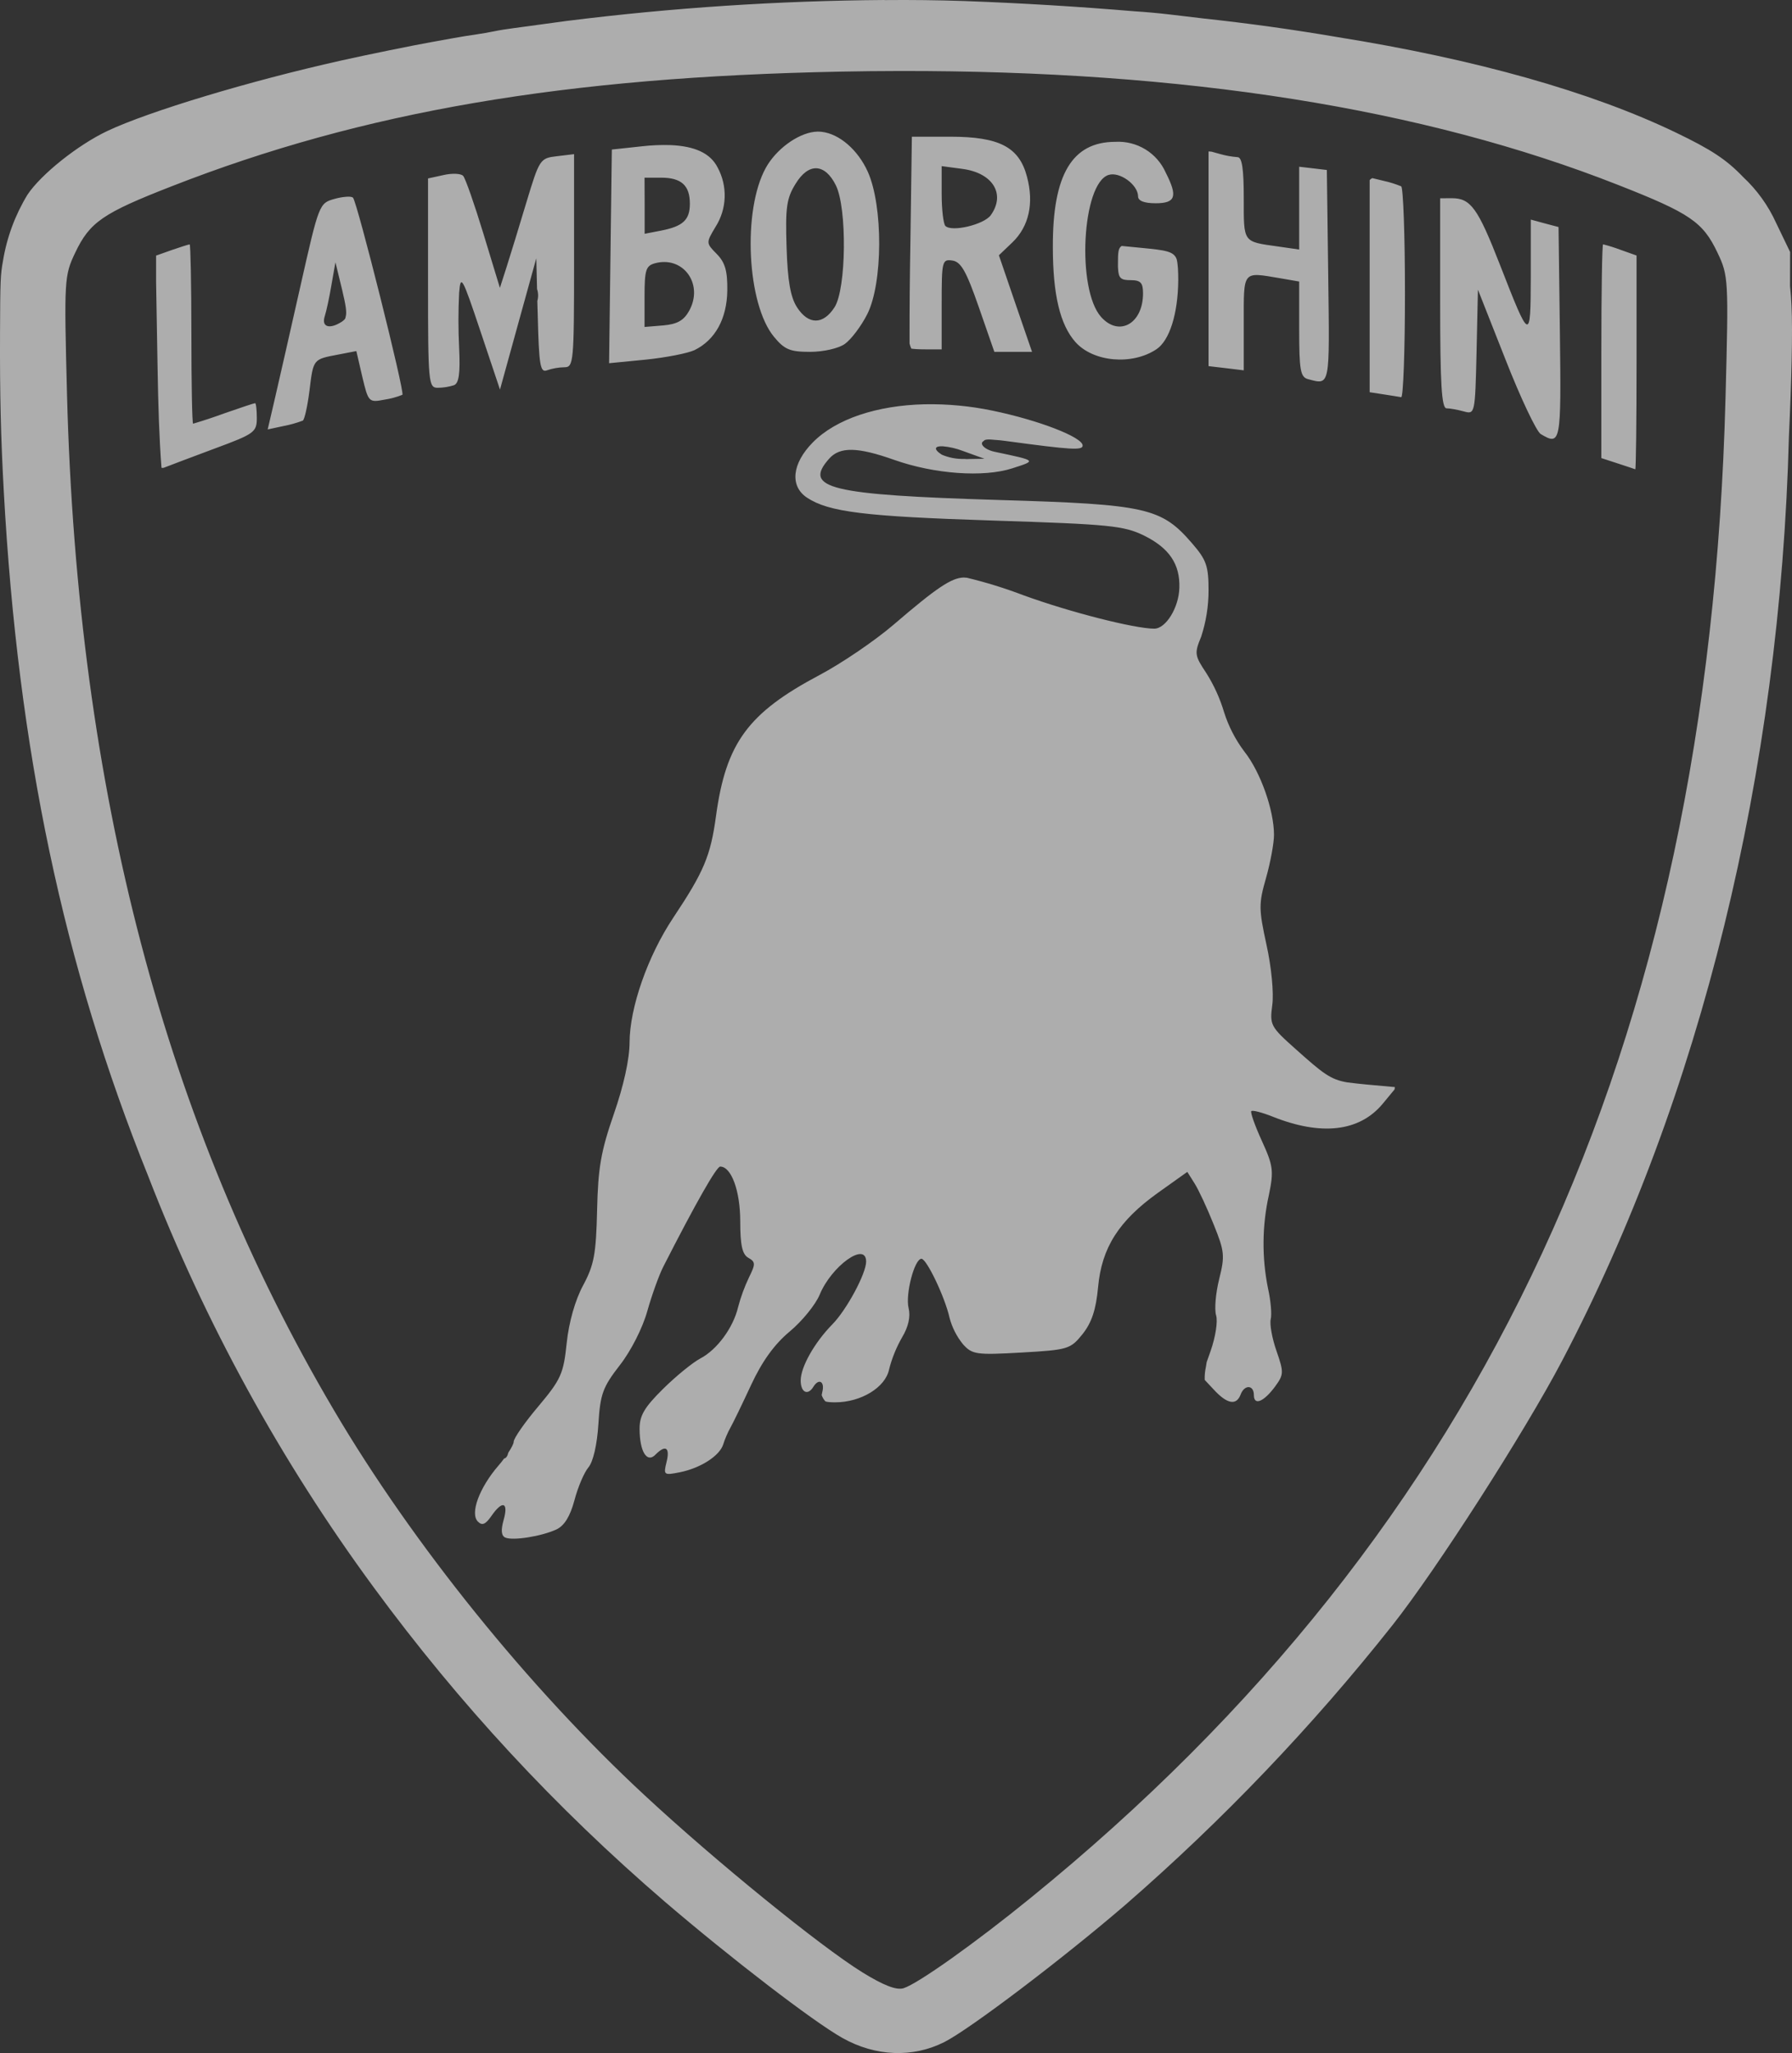 <?xml version="1.0" encoding="UTF-8"?> <svg xmlns="http://www.w3.org/2000/svg" width="103" height="118" viewBox="0 0 103 118" fill="none"><rect x="0" y="0" width="103" height="118" fill="#333333" stroke="none"/> <g opacity="0.6"> <path d="M50.837 0C44.727 0.043 38.625 0.445 32.563 1.205L31.224 1.387L29.56 1.613C29.2 1.657 28.674 1.741 28.398 1.8C28.062 1.868 27.723 1.927 27.384 1.977C26.948 2.04 26.513 2.11 26.079 2.188L24.775 2.424C23.824 2.591 21.018 3.162 19.601 3.481C14.363 4.651 8.548 6.402 6.161 7.533C4.472 8.334 2.36 10.02 1.582 11.186C0.869 12.356 0.389 13.653 0.17 15.006C0.027 15.783 0.012 16.137 0.002 19.097C-0.013 22.676 0.046 25.11 0.219 28.266C1.036 43.11 3.645 55.505 8.519 67.6C11.779 76.02 16.141 83.972 21.491 91.249C26.414 97.95 31.928 103.894 38.204 109.293C41.99 112.538 46.756 116.201 48.425 117.135C50.325 118.202 52.461 118.285 54.283 117.366C55.76 116.614 61.086 112.577 64.685 109.48C70.291 104.607 75.431 99.225 80.04 93.402C82.551 90.231 87.626 82.32 89.773 78.234C97.758 63.042 102.321 44.393 102.823 25.075C102.971 21.919 103.045 19.057 102.971 17.558C102.954 17.183 102.926 16.809 102.887 16.437L102.892 14.485L102.08 12.798C101.63 11.81 100.989 10.919 100.194 10.178C99.23 9.17 98.363 8.6 96.34 7.626C91.432 5.266 84.83 3.408 76.855 2.129C74.319 1.697 71.771 1.342 69.214 1.067L67.225 0.831C66.554 0.753 65.881 0.692 65.207 0.649C61.95 0.375 58.687 0.178 55.42 0.059C53.893 0.008 52.365 -0.01 50.837 0.005V0ZM51.659 4.081C68.102 4.047 81.827 6.225 93.007 10.63C97.142 12.253 97.881 12.759 98.718 14.524C99.348 15.852 99.358 16.048 99.18 22.838C98.21 60.156 85.396 87.832 59.24 109.081C56.07 111.663 52.762 114.013 51.935 114.273C51.526 114.401 50.778 114.111 49.557 113.354C47.135 111.854 41.099 106.948 37.053 103.186C30.397 97.016 23.726 88.746 19.182 81.032C9.484 64.591 4.448 45.416 3.852 22.691C3.68 16.053 3.694 15.847 4.325 14.519C5.161 12.764 5.91 12.248 9.887 10.699C20.866 6.407 32.459 4.425 48.336 4.116C49.458 4.096 50.566 4.081 51.659 4.081ZM47.026 7.562L46.805 7.577C45.82 7.695 44.599 8.59 44.014 9.652C42.67 12.085 42.931 17.479 44.486 19.357C45.092 20.095 45.412 20.223 46.559 20.223C47.322 20.223 48.203 20.026 48.562 19.765C48.922 19.51 49.498 18.747 49.842 18.069C50.748 16.299 50.768 11.849 49.877 9.868C49.306 8.604 48.237 7.69 47.228 7.577L47.12 7.567H47.022L47.026 7.562ZM52.412 7.857L52.328 13.919C52.293 15.86 52.276 17.8 52.279 19.741C52.303 19.842 52.336 19.941 52.378 20.036C52.501 20.06 52.816 20.08 53.229 20.08H54.125V17.479C54.125 14.991 54.15 14.888 54.746 14.976C55.238 15.05 55.543 15.596 56.257 17.646L57.153 20.223H59.319L58.364 17.45L57.414 14.672L58.192 13.929C59.142 13.015 59.437 11.687 59.029 10.158C58.581 8.452 57.443 7.862 54.642 7.857H52.412ZM64.109 8.152C61.623 8.152 60.501 10.035 60.515 14.19C60.515 16.933 60.929 18.664 61.815 19.662C62.839 20.808 65.064 21.009 66.467 20.075C67.225 19.573 67.708 18.03 67.723 16.102C67.723 15.591 67.703 15.188 67.634 14.903C67.472 14.441 66.994 14.382 65.63 14.249L64.473 14.136C64.272 14.254 64.257 14.529 64.257 15.139V15.335L64.262 15.424C64.291 16.004 64.434 16.102 64.981 16.102C65.561 16.102 65.699 16.25 65.699 16.86C65.699 18.605 64.321 19.377 63.287 18.216C61.869 16.623 62.189 10.546 63.715 10.055C64.355 9.848 65.414 10.62 65.414 11.289C65.414 11.545 65.768 11.682 66.423 11.682C67.575 11.682 67.703 11.294 67.004 9.922C66.759 9.368 66.351 8.901 65.834 8.585C65.316 8.269 64.715 8.118 64.109 8.152ZM38.515 8.339C37.977 8.324 37.439 8.347 36.905 8.408L35.167 8.595L35.009 20.876L37.117 20.67C38.273 20.552 39.529 20.306 39.918 20.124C41.104 19.544 41.779 18.325 41.803 16.707C41.818 15.576 41.68 15.089 41.198 14.598C40.577 13.969 40.577 13.959 41.124 13.044C41.449 12.536 41.631 11.95 41.652 11.347C41.673 10.744 41.531 10.147 41.242 9.617C40.833 8.816 39.947 8.393 38.515 8.339ZM69.465 8.703V21.044L70.475 21.162L71.489 21.285V18.546C71.489 15.512 71.395 15.625 73.591 15.994L74.674 16.181V18.915C74.674 21.275 74.743 21.673 75.181 21.791C76.461 22.13 76.426 22.283 76.343 15.881L76.264 9.77L75.471 9.676L74.674 9.583V14.342L73.443 14.165C71.425 13.88 71.489 13.969 71.489 11.402C71.489 9.706 71.39 9.032 71.129 9.032C70.786 9.006 70.446 8.945 70.115 8.85L69.642 8.718L69.465 8.703ZM32.996 8.86L32.011 8.978C31.041 9.091 31.007 9.145 30.254 11.638C29.835 13.039 29.319 14.716 29.112 15.365L28.733 16.545L27.792 13.452C27.275 11.751 26.749 10.247 26.621 10.109C26.498 9.971 25.991 9.947 25.498 10.06L24.602 10.256V16.274C24.602 22.002 24.627 22.288 25.159 22.288C25.476 22.286 25.791 22.236 26.094 22.14C26.38 22.027 26.458 21.452 26.389 19.991C26.337 18.938 26.337 17.883 26.389 16.83C26.478 15.748 26.567 15.906 27.61 19.023L28.738 22.391L29.781 18.615L30.825 14.844L30.869 16.614C30.944 16.836 30.949 17.076 30.884 17.302L30.909 18.153C30.977 20.994 31.056 21.432 31.435 21.285C31.759 21.174 32.098 21.114 32.44 21.108C32.971 21.108 32.996 20.822 32.996 14.981V8.86ZM54.125 9.548L55.346 9.711C57.079 9.952 57.808 11.166 56.946 12.371C56.552 12.911 54.701 13.354 54.337 12.985C54.224 12.867 54.125 12.041 54.125 11.156V9.548ZM46.928 9.671C47.337 9.691 47.73 10.015 48.045 10.655C48.695 11.972 48.646 16.604 47.967 17.661C47.312 18.679 46.465 18.679 45.81 17.661C45.436 17.081 45.269 16.142 45.21 14.204C45.136 11.923 45.21 11.397 45.727 10.566C46.101 9.952 46.519 9.657 46.928 9.671ZM37.047 10.212H38.003C39.16 10.212 39.652 10.655 39.652 11.707C39.652 12.641 39.258 13.01 37.988 13.256L37.053 13.438V11.825L37.047 10.212ZM78.878 10.237C78.819 10.262 78.767 10.301 78.725 10.35V22.543L79.523 22.666C79.961 22.73 80.414 22.809 80.537 22.828C80.655 22.853 80.754 20.168 80.754 16.855C80.754 13.546 80.655 10.783 80.537 10.709C80.209 10.575 79.87 10.469 79.523 10.394L78.878 10.237ZM19.906 11.309C19.677 11.327 19.451 11.368 19.231 11.431C18.345 11.677 18.335 11.717 17.262 16.471C16.671 19.106 16.002 22.027 15.785 22.971L15.386 24.682L16.302 24.485C16.678 24.414 17.047 24.31 17.405 24.175C17.503 24.116 17.676 23.34 17.789 22.445C18.01 20.626 17.991 20.655 19.433 20.38L20.482 20.178L20.826 21.663C21.171 23.118 21.201 23.143 22.096 22.971C22.451 22.918 22.798 22.824 23.13 22.691C23.278 22.568 20.531 11.613 20.29 11.363C20.241 11.313 20.098 11.294 19.906 11.309ZM82.777 11.397V17.425C82.777 22.056 82.861 23.463 83.141 23.468C83.338 23.468 83.791 23.551 84.146 23.649C84.776 23.822 84.786 23.777 84.869 20.237L84.948 16.648L86.533 20.665C87.4 22.878 88.315 24.805 88.557 24.947C89.709 25.636 89.738 25.469 89.659 19.146L89.581 13.049L88.783 12.838L87.986 12.621V15.906C87.976 19.677 87.946 19.662 86.213 15.217C84.943 11.963 84.534 11.392 83.447 11.392L82.777 11.397ZM10.902 14.047C10.843 14.047 10.385 14.195 9.883 14.367L8.972 14.691V16.215L9.056 21.073C9.095 23.384 9.154 25.228 9.282 26.885C9.336 26.904 9.4 26.894 9.479 26.86C9.76 26.747 11.059 26.26 12.374 25.768C14.618 24.938 14.761 24.834 14.761 24.028C14.761 23.561 14.717 23.172 14.663 23.172C14.609 23.172 13.806 23.438 12.881 23.762C12.293 23.978 11.699 24.175 11.099 24.352C11.044 24.352 11 22.032 11 19.2C11 16.363 10.951 14.047 10.902 14.047ZM92.141 14.047C92.086 14.047 92.042 16.81 92.042 20.188V26.329L92.977 26.634C93.499 26.806 93.952 26.953 93.992 26.973C94.031 26.988 94.065 24.235 94.065 20.847V14.686L93.155 14.362C92.823 14.237 92.484 14.13 92.141 14.042V14.047ZM38.244 15.06C39.539 15.109 40.346 16.52 39.617 17.853C39.307 18.418 38.928 18.634 38.126 18.703L37.047 18.792V17.041C37.047 15.512 37.121 15.271 37.658 15.129C37.849 15.077 38.046 15.054 38.244 15.06ZM19.28 15.075L19.665 16.658C19.876 17.543 19.945 17.961 19.866 18.212C19.864 18.247 19.854 18.282 19.837 18.313C19.82 18.345 19.797 18.372 19.768 18.393C19.731 18.431 19.69 18.464 19.645 18.492C18.951 18.939 18.473 18.802 18.66 18.197C18.759 17.892 18.936 17.066 19.054 16.358L19.28 15.075ZM53.146 23.236C50.413 23.3 48.055 24.072 46.716 25.429C45.52 26.644 45.387 27.937 46.382 28.601C47.637 29.431 49.695 29.682 57.054 29.918C63.789 30.134 64.597 30.213 65.768 30.788C67.206 31.501 67.831 32.426 67.787 33.788C67.757 34.918 67.014 36.133 66.344 36.133C65.217 36.133 61.475 35.179 58.832 34.215C57.77 33.81 56.683 33.473 55.578 33.207L55.391 33.193C54.682 33.212 53.825 33.788 51.364 35.902C50.281 36.831 48.361 38.134 47.095 38.803C42.99 40.981 41.724 42.706 41.153 46.91C40.843 49.187 40.464 50.096 38.697 52.746C37.23 54.949 36.196 57.909 36.186 59.91C36.186 60.878 35.841 62.422 35.28 64.035C34.542 66.164 34.374 67.118 34.32 69.551C34.261 72.079 34.148 72.698 33.518 73.873C33.06 74.719 32.7 75.987 32.573 77.187C32.39 78.957 32.243 79.281 30.948 80.825C30.165 81.75 29.525 82.669 29.525 82.866C29.525 82.974 29.402 83.21 29.215 83.495C29.176 83.682 29.087 83.815 28.974 83.829C28.873 83.971 28.764 84.107 28.649 84.237C27.546 85.516 27.005 86.986 27.467 87.453C27.709 87.699 27.906 87.62 28.24 87.138C28.875 86.214 29.24 86.327 28.949 87.355C28.782 87.945 28.811 88.269 29.043 88.372C29.476 88.564 31.12 88.304 31.982 87.905C32.435 87.694 32.77 87.153 33.016 86.234C33.212 85.481 33.577 84.626 33.823 84.336C34.094 84.011 34.32 83.033 34.394 81.848C34.502 80.117 34.645 79.729 35.625 78.465C36.265 77.649 36.939 76.317 37.205 75.358C37.466 74.434 37.88 73.278 38.131 72.791C39.986 69.153 41.183 67.049 41.395 67.049C42.035 67.049 42.547 68.445 42.547 70.195C42.547 71.572 42.665 72.093 43.009 72.29C43.428 72.526 43.433 72.649 43.054 73.411C42.79 73.963 42.579 74.54 42.423 75.132C42.143 76.312 41.217 77.575 40.248 78.082C39.804 78.318 38.84 79.105 38.101 79.837C37.038 80.889 36.757 81.361 36.762 82.133C36.767 83.431 37.185 84.11 37.673 83.608C38.254 83.018 38.52 83.19 38.313 84.026C38.126 84.783 38.155 84.803 39.091 84.616C40.287 84.37 41.37 83.667 41.572 83.008C41.655 82.733 41.838 82.31 41.975 82.069C42.118 81.823 42.65 80.722 43.167 79.611C43.807 78.234 44.511 77.261 45.397 76.523C46.106 75.933 46.874 74.984 47.11 74.419C47.794 72.757 49.783 71.331 49.783 72.511C49.783 73.2 48.661 75.284 47.844 76.115C46.815 77.162 46.022 78.569 46.022 79.345C46.022 80.029 46.426 80.23 46.746 79.714C47.061 79.193 47.42 79.4 47.263 80.009C47.248 80.066 47.237 80.123 47.228 80.181C47.278 80.329 47.351 80.452 47.45 80.55C47.573 80.584 47.745 80.599 48.001 80.599C49.488 80.599 50.891 79.744 51.103 78.706C51.267 78.061 51.519 77.441 51.851 76.862C52.215 76.253 52.343 75.673 52.225 75.186C52.028 74.394 52.56 72.349 52.964 72.349C53.259 72.349 54.312 74.547 54.578 75.742C54.724 76.295 54.986 76.811 55.346 77.256C55.878 77.851 56.109 77.885 58.709 77.738C61.401 77.585 61.529 77.541 62.228 76.671C62.75 76.012 62.996 75.269 63.115 73.981C63.321 71.71 64.306 70.166 66.561 68.553L68.244 67.354L68.658 68.013C68.889 68.371 69.382 69.433 69.756 70.368C70.386 71.921 70.41 72.177 70.076 73.514C69.874 74.321 69.795 75.255 69.898 75.594C70.007 75.938 69.864 76.853 69.579 77.659L69.357 78.288L69.313 78.564C69.258 78.809 69.235 79.06 69.244 79.311L69.751 79.852C70.524 80.698 71.06 80.801 71.306 80.157C71.523 79.567 72.07 79.586 72.07 80.181C72.07 80.806 72.636 80.575 73.29 79.69C73.793 79.001 73.797 78.878 73.369 77.644C73.113 76.917 72.97 76.096 73.039 75.82C73.108 75.54 73.039 74.743 72.882 74.05C72.522 72.272 72.54 70.437 72.936 68.666C73.217 67.3 73.182 67 72.527 65.569C72.129 64.699 71.858 63.927 71.922 63.863C71.991 63.794 72.537 63.937 73.143 64.177C75.949 65.299 78.14 65.043 79.474 63.44L80.153 62.619C80.164 62.574 80.17 62.528 80.173 62.481L78.553 62.334C78.183 62.299 77.814 62.258 77.445 62.211C76.466 62.049 76.037 61.695 74.472 60.298C73.025 59.01 72.975 58.912 73.128 57.761C73.222 57.078 73.079 55.588 72.798 54.315C72.345 52.24 72.345 51.94 72.769 50.46C73.02 49.575 73.226 48.459 73.226 47.987C73.226 46.561 72.449 44.368 71.528 43.203C71.011 42.518 70.615 41.75 70.356 40.931C70.12 40.138 69.775 39.38 69.332 38.68C68.663 37.677 68.643 37.554 69.042 36.59C69.321 35.736 69.464 34.843 69.465 33.945C69.465 32.534 69.342 32.18 68.525 31.236C66.753 29.181 65.916 28.989 57.448 28.738C47.676 28.443 46.14 28.07 47.657 26.363C48.277 25.665 49.291 25.685 51.398 26.432C53.707 27.248 56.528 27.45 58.177 26.919C59.595 26.462 59.619 26.486 57.163 25.965C56.769 25.882 56.439 25.67 56.439 25.488C56.439 25.424 56.478 25.38 56.542 25.346C56.587 25.257 56.794 25.238 57.182 25.282C57.36 25.292 57.566 25.311 57.813 25.346C61.598 25.857 62.228 25.896 62.228 25.606C62.228 25.129 59.688 24.146 57.035 23.6C55.756 23.334 54.452 23.212 53.146 23.236ZM54.194 25.651C54.585 25.686 54.97 25.775 55.336 25.916L56.587 26.368L55.691 26.383L55.573 26.388L55.42 26.378C54.977 26.39 54.538 26.306 54.13 26.132C53.623 25.803 53.736 25.626 54.194 25.651Z" fill="white"></path> </g> </svg> 